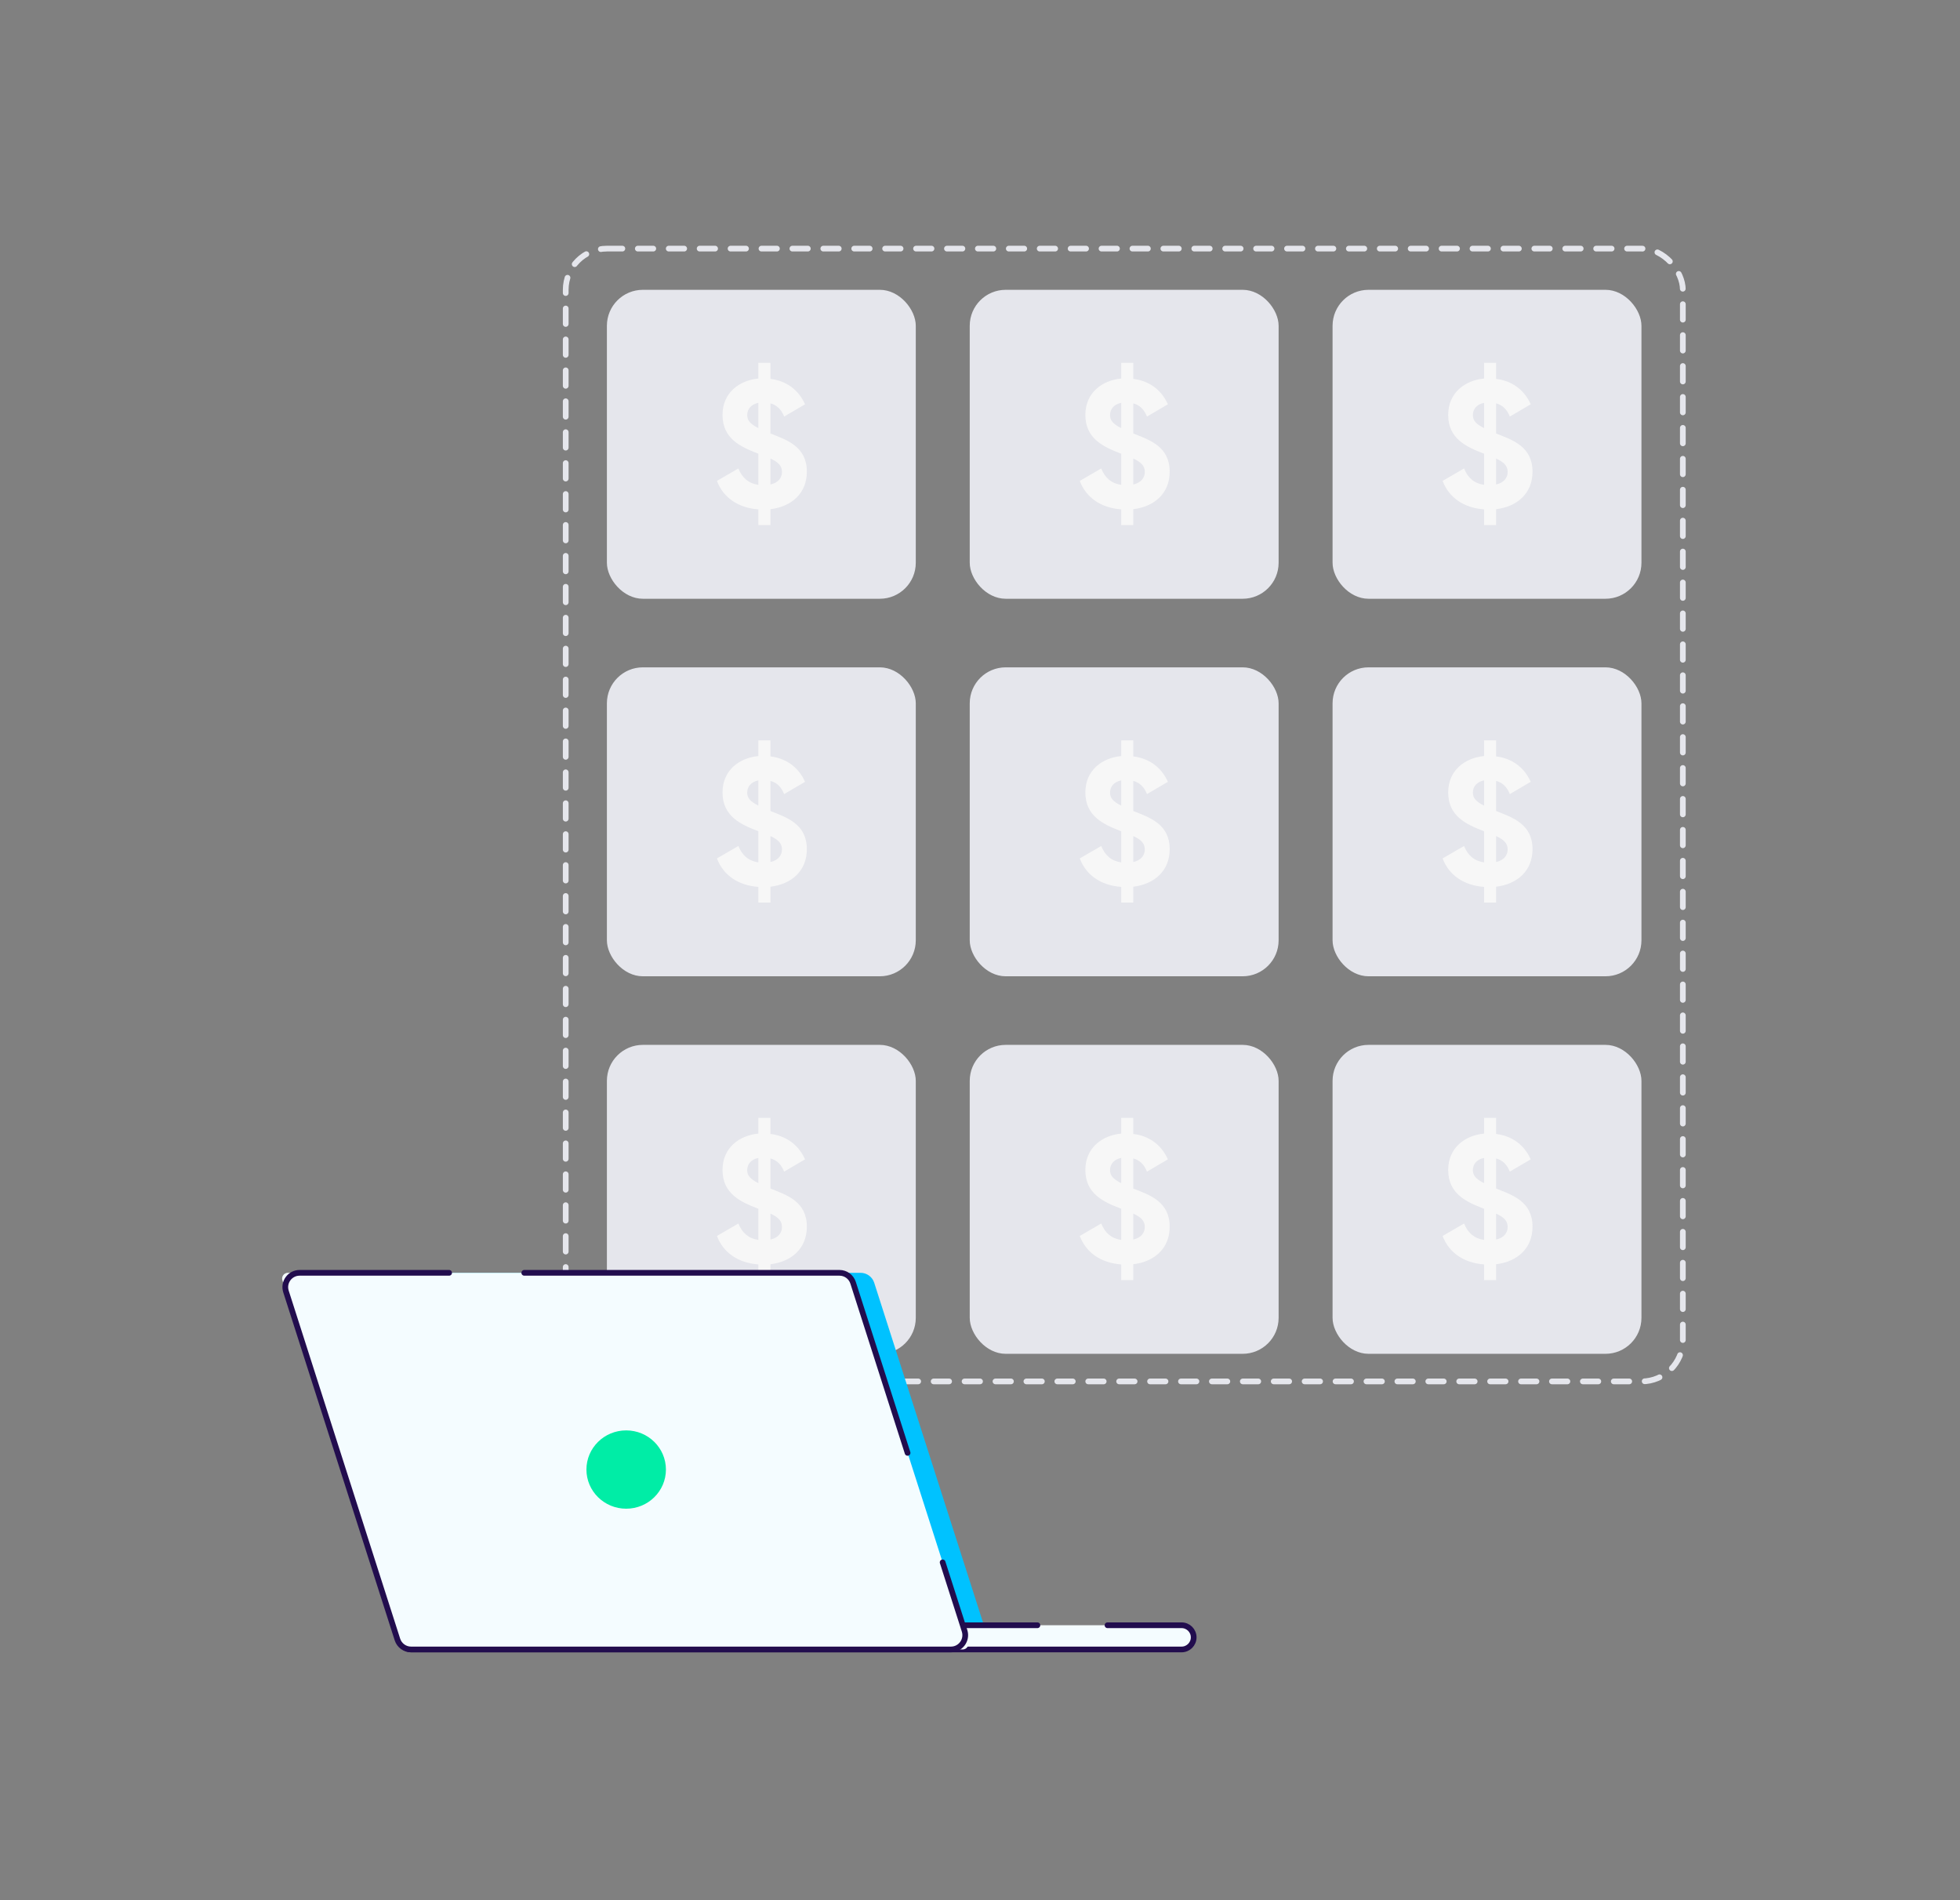 <svg width="686" height="665" viewBox="0 0 686 665" fill="none" xmlns="http://www.w3.org/2000/svg">
<rect x="0" y="0" width="686" height="665" fill="#808080" stroke="none"/>
<rect x="212.414" y="101.415" width="108.11" height="108.11" rx="12.589" fill="#E5E6EC"/>
<path d="M282.397 165.063C282.397 172.694 276.973 177.298 269.658 178.181V183.73H265.433V178.244C258.37 177.739 253.135 174.145 250.928 168.28L258.433 163.928C259.757 167.208 261.964 169.162 265.433 169.667V158.757C265.37 158.757 265.307 158.694 265.244 158.694C259.379 156.424 252.883 153.586 252.883 145.198C252.883 137.378 258.811 133.09 265.433 132.459V126.973H269.658V132.586C274.892 133.216 279.37 136.117 281.766 141.477L274.451 145.766C273.442 143.243 271.865 141.73 269.658 141.162V151.694C275.397 153.964 282.397 156.234 282.397 165.063ZM261.523 145.261C261.523 147.09 262.532 148.351 265.433 149.802V140.973C262.91 141.477 261.523 143.117 261.523 145.261ZM269.658 169.541C272.496 168.91 273.694 167.081 273.694 165.126C273.694 162.919 272.244 161.658 269.658 160.46V169.541Z" fill="#F7F7F7"/>
<rect x="339.407" y="101.415" width="108.11" height="108.11" rx="12.589" fill="#E5E6EC"/>
<path d="M409.39 165.063C409.39 172.694 403.967 177.298 396.651 178.181V183.73H392.426V178.244C385.363 177.739 380.129 174.145 377.921 168.28L385.426 163.928C386.75 167.208 388.957 169.162 392.426 169.667V158.757C392.363 158.757 392.3 158.694 392.237 158.694C386.372 156.424 379.876 153.586 379.876 145.198C379.876 137.378 385.804 133.09 392.426 132.459V126.973H396.651V132.586C401.886 133.216 406.363 136.117 408.759 141.477L401.444 145.766C400.435 143.243 398.858 141.73 396.651 141.162V151.694C402.39 153.964 409.39 156.234 409.39 165.063ZM388.516 145.261C388.516 147.09 389.525 148.351 392.426 149.802V140.973C389.903 141.477 388.516 143.117 388.516 145.261ZM396.651 169.541C399.489 168.91 400.687 167.081 400.687 165.126C400.687 162.919 399.237 161.658 396.651 160.46V169.541Z" fill="#F7F7F7"/>
<rect x="466.399" y="101.415" width="108.11" height="108.11" rx="12.589" fill="#E5E6EC"/>
<path d="M536.382 165.063C536.382 172.694 530.959 177.298 523.643 178.181V183.73H519.418V178.244C512.355 177.739 507.121 174.145 504.914 168.28L512.418 163.928C513.742 167.208 515.95 169.162 519.418 169.667V158.757C519.355 158.757 519.292 158.694 519.229 158.694C513.364 156.424 506.868 153.586 506.868 145.198C506.868 137.378 512.796 133.09 519.418 132.459V126.973H523.643V132.586C528.878 133.216 533.355 136.117 535.752 141.477L528.436 145.766C527.427 143.243 525.851 141.73 523.643 141.162V151.694C529.382 153.964 536.382 156.234 536.382 165.063ZM515.508 145.261C515.508 147.09 516.517 148.351 519.418 149.802V140.973C516.896 141.477 515.508 143.117 515.508 145.261ZM523.643 169.541C526.481 168.91 527.68 167.081 527.68 165.126C527.68 162.919 526.229 161.658 523.643 160.46V169.541Z" fill="#F7F7F7"/>
<rect x="212.414" y="233.524" width="108.11" height="108.11" rx="12.589" fill="#E5E6EC"/>
<path d="M282.397 297.173C282.397 304.804 276.973 309.407 269.658 310.29V315.84H265.433V310.353C258.37 309.849 253.135 306.254 250.928 300.389L258.433 296.038C259.757 299.317 261.964 301.272 265.433 301.777V290.867C265.37 290.867 265.307 290.804 265.244 290.804C259.379 288.533 252.883 285.695 252.883 277.308C252.883 269.488 258.811 265.2 265.433 264.569V259.082H269.658V264.695C274.892 265.326 279.37 268.227 281.766 273.587L274.451 277.875C273.442 275.353 271.865 273.839 269.658 273.272V283.803C275.397 286.074 282.397 288.344 282.397 297.173ZM261.523 277.371C261.523 279.2 262.532 280.461 265.433 281.912V273.083C262.91 273.587 261.523 275.227 261.523 277.371ZM269.658 301.65C272.496 301.02 273.694 299.191 273.694 297.236C273.694 295.029 272.244 293.768 269.658 292.569V301.65Z" fill="#F7F7F7"/>
<rect x="339.407" y="233.524" width="108.11" height="108.11" rx="12.589" fill="#E5E6EC"/>
<path d="M409.39 297.173C409.39 304.804 403.967 309.407 396.651 310.29V315.84H392.426V310.353C385.363 309.849 380.129 306.254 377.921 300.389L385.426 296.038C386.75 299.317 388.957 301.272 392.426 301.777V290.867C392.363 290.867 392.3 290.804 392.237 290.804C386.372 288.533 379.876 285.695 379.876 277.308C379.876 269.488 385.804 265.2 392.426 264.569V259.082H396.651V264.695C401.886 265.326 406.363 268.227 408.759 273.587L401.444 277.875C400.435 275.353 398.858 273.839 396.651 273.272V283.803C402.39 286.074 409.39 288.344 409.39 297.173ZM388.516 277.371C388.516 279.2 389.525 280.461 392.426 281.912V273.083C389.903 273.587 388.516 275.227 388.516 277.371ZM396.651 301.65C399.489 301.02 400.687 299.191 400.687 297.236C400.687 295.029 399.237 293.768 396.651 292.569V301.65Z" fill="#F7F7F7"/>
<rect x="466.399" y="233.524" width="108.11" height="108.11" rx="12.589" fill="#E5E6EC"/>
<path d="M536.382 297.173C536.382 304.804 530.959 309.407 523.643 310.29V315.84H519.418V310.353C512.355 309.849 507.121 306.254 504.914 300.389L512.418 296.038C513.742 299.317 515.95 301.272 519.418 301.777V290.867C519.355 290.867 519.292 290.804 519.229 290.804C513.364 288.533 506.868 285.695 506.868 277.308C506.868 269.488 512.796 265.2 519.418 264.569V259.082H523.643V264.695C528.878 265.326 533.355 268.227 535.752 273.587L528.436 277.875C527.427 275.353 525.851 273.839 523.643 273.272V283.803C529.382 286.074 536.382 288.344 536.382 297.173ZM515.508 277.371C515.508 279.2 516.517 280.461 519.418 281.912V273.083C516.896 273.587 515.508 275.227 515.508 277.371ZM523.643 301.65C526.481 301.02 527.68 299.191 527.68 297.236C527.68 295.029 526.229 293.768 523.643 292.569V301.65Z" fill="#F7F7F7"/>
<rect x="212.414" y="365.634" width="108.11" height="108.11" rx="12.589" fill="#E5E6EC"/>
<path d="M282.397 429.282C282.397 436.913 276.973 441.517 269.658 442.4V447.949H265.433V442.463C258.37 441.958 253.135 438.364 250.928 432.499L258.433 428.147C259.757 431.426 261.964 433.381 265.433 433.886V422.976C265.37 422.976 265.307 422.913 265.244 422.913C259.379 420.643 252.883 417.805 252.883 409.417C252.883 401.597 258.811 397.309 265.433 396.678V391.192H269.658V396.805C274.892 397.435 279.37 400.336 281.766 405.696L274.451 409.985C273.442 407.462 271.865 405.949 269.658 405.381V415.913C275.397 418.183 282.397 420.453 282.397 429.282ZM261.523 409.48C261.523 411.309 262.532 412.57 265.433 414.021V405.192C262.91 405.696 261.523 407.336 261.523 409.48ZM269.658 433.76C272.496 433.129 273.694 431.3 273.694 429.345C273.694 427.138 272.244 425.877 269.658 424.679V433.76Z" fill="#F7F7F7"/>
<rect x="339.407" y="365.634" width="108.11" height="108.11" rx="12.589" fill="#E5E6EC"/>
<path d="M409.39 429.282C409.39 436.913 403.967 441.517 396.651 442.4V447.949H392.426V442.463C385.363 441.958 380.129 438.364 377.921 432.499L385.426 428.147C386.75 431.426 388.957 433.381 392.426 433.886V422.976C392.363 422.976 392.3 422.913 392.237 422.913C386.372 420.643 379.876 417.805 379.876 409.417C379.876 401.597 385.804 397.309 392.426 396.678V391.192H396.651V396.805C401.886 397.435 406.363 400.336 408.759 405.696L401.444 409.985C400.435 407.462 398.858 405.949 396.651 405.381V415.913C402.39 418.183 409.39 420.453 409.39 429.282ZM388.516 409.48C388.516 411.309 389.525 412.57 392.426 414.021V405.192C389.903 405.696 388.516 407.336 388.516 409.48ZM396.651 433.76C399.489 433.129 400.687 431.3 400.687 429.345C400.687 427.138 399.237 425.877 396.651 424.679V433.76Z" fill="#F7F7F7"/>
<rect x="466.399" y="365.634" width="108.11" height="108.11" rx="12.589" fill="#E5E6EC"/>
<path d="M536.382 429.282C536.382 436.913 530.959 441.517 523.643 442.4V447.949H519.418V442.463C512.355 441.958 507.121 438.364 504.914 432.499L512.418 428.147C513.742 431.426 515.95 433.381 519.418 433.886V422.976C519.355 422.976 519.292 422.913 519.229 422.913C513.364 420.643 506.868 417.805 506.868 409.417C506.868 401.597 512.796 397.309 519.418 396.678V391.192H523.643V396.805C528.878 397.435 533.355 400.336 535.752 405.696L528.436 409.985C527.427 407.462 525.851 405.949 523.643 405.381V415.913C529.382 418.183 536.382 420.453 536.382 429.282ZM515.508 409.48C515.508 411.309 516.517 412.57 519.418 414.021V405.192C516.896 405.696 515.508 407.336 515.508 409.48ZM523.643 433.76C526.481 433.129 527.68 431.3 527.68 429.345C527.68 427.138 526.229 425.877 523.643 424.679V433.76Z" fill="#F7F7F7"/>
<rect x="198" y="87" width="390.995" height="396.401" rx="14.415" stroke="#E5E6EC" stroke-width="2" stroke-linecap="round" stroke-linejoin="round" stroke-dasharray="5.41 5.41"/>
<path d="M107.481 451.934C106.447 448.703 108.857 445.401 112.249 445.401H301.206C303.383 445.401 305.31 446.807 305.974 448.88L344.983 570.664C346.018 573.894 343.607 577.197 340.215 577.197H151.258C149.081 577.197 147.154 575.791 146.49 573.718L107.481 451.934Z" fill="#00C2FF"/>
<rect x="139.69" y="568.728" width="278.098" height="8.469" rx="4.234" fill="#F4FCFF"/>
<path d="M363.091 568.728H143.925C141.586 568.728 139.69 570.624 139.69 572.962V572.962C139.69 575.301 141.586 577.197 143.925 577.197H413.554C415.893 577.197 417.789 575.301 417.789 572.962V572.962C417.789 570.624 415.893 568.728 413.554 568.728H387.626" stroke="#220D4E" stroke-width="2" stroke-linecap="round" stroke-linejoin="round"/>
<path d="M98.837 448.015C98.423 446.722 99.387 445.401 100.744 445.401H296.01C296.88 445.401 297.651 445.964 297.917 446.793L338.85 574.584C339.264 575.877 338.3 577.198 336.943 577.198H141.677C140.807 577.198 140.036 576.635 139.77 575.806L98.837 448.015Z" fill="#F4FCFF"/>
<path d="M329.924 546.718L337.594 570.664C338.629 573.895 336.219 577.198 332.826 577.198H143.869C141.693 577.198 139.766 575.791 139.102 573.719L100.093 451.935C99.058 448.704 101.468 445.401 104.86 445.401H157.19M317.652 508.407L298.585 448.881C297.921 446.808 295.994 445.401 293.818 445.401H183.496" stroke="#220D4E" stroke-width="2" stroke-linecap="round" stroke-linejoin="round"/>
<ellipse cx="219.162" cy="514.242" rx="13.912" ry="13.701" fill="#00EDA6"/>
</svg>
